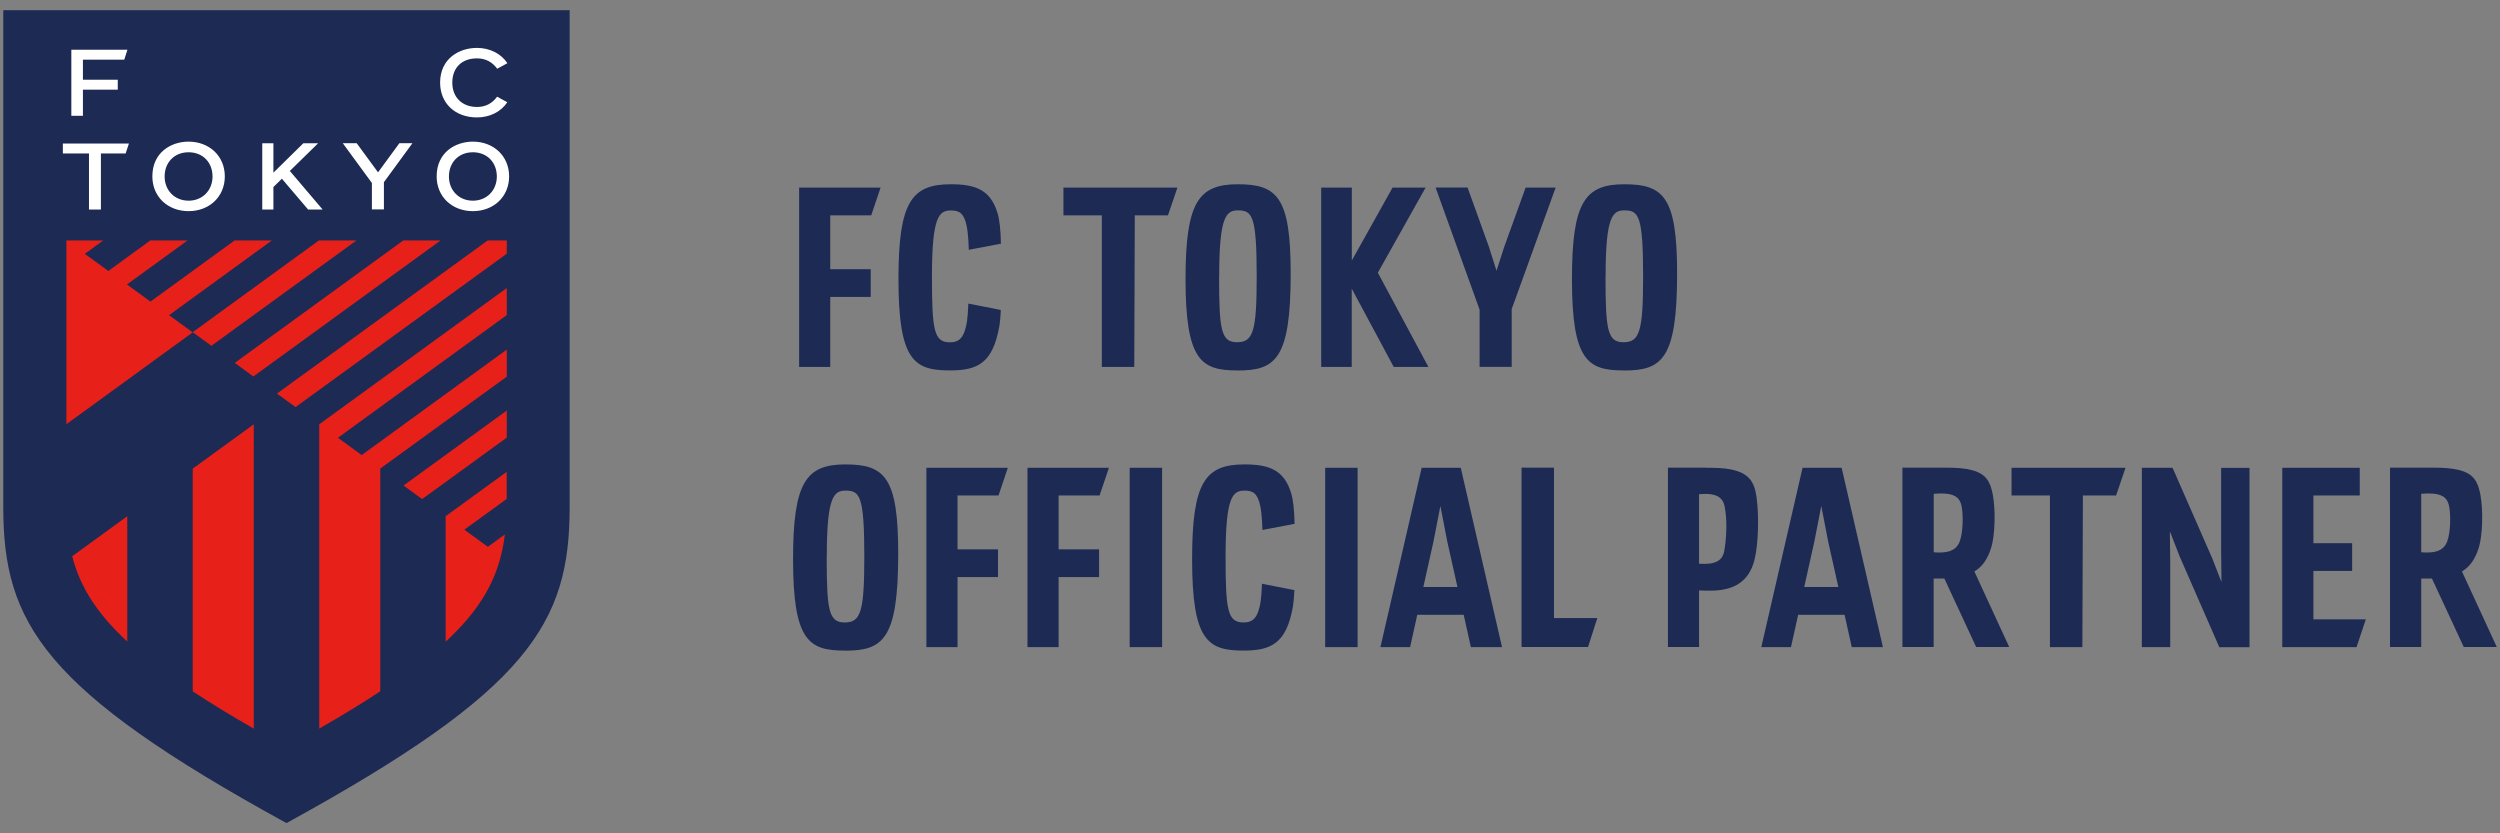 <?xml version="1.0" encoding="UTF-8"?><svg id="_レイヤー_1" xmlns="http://www.w3.org/2000/svg" viewBox="0 0 289.13 96.38"><rect x="0" y="0" width="289.13" height="96.38" fill="#808080" stroke="none"/><defs><style>.cls-1{fill:#fff;}.cls-2{fill:#e7211a;}.cls-3{fill:#1c2a54;}</style></defs><path class="cls-3" d="M.38,1.18v57.48c0,13.42,4.68,21.15,32.75,36.53,28.07-15.38,32.75-23.11,32.75-36.53V1.18H.38Z"/><polygon class="cls-2" points="48.82 57.72 58.61 50.61 58.61 47.48 46.67 56.15 48.82 57.72"/><path class="cls-2" d="M36.92,84.26c2.66-1.52,5-2.95,7.06-4.31v-25.76l14.63-10.63v-3.13l-16.78,12.2-2.75-2,19.53-14.19v-3.13l-21.69,15.76v35.2Z"/><polygon class="cls-2" points="56.4 27.81 32.03 45.52 34.18 47.08 58.61 29.34 58.61 27.81 56.4 27.81"/><polygon class="cls-2" points="29.3 43.54 50.95 27.81 46.64 27.81 27.15 41.97 29.3 43.54"/><path class="cls-2" d="M41.19,27.81h-4.31l-14.61,10.62-2.72-1.98,11.89-8.64h-4.31l-9.73,7.07-2.72-1.98,7.01-5.09h-4.31l-4.85,3.53-2.72-1.98,2.13-1.55h-4.26v21.25l14.62-10.63,2.15,1.56,16.77-12.18Z"/><path class="cls-2" d="M14.72,74.2v-14.5l-6.37,4.63c.87,3.41,2.74,6.51,6.37,9.87Z"/><path class="cls-2" d="M22.29,79.96c2.06,1.36,4.4,2.78,7.06,4.31v-35.2l-7.06,5.13v25.76Z"/><path class="cls-2" d="M51.55,74.2c3.64-3.36,5.5-6.46,6.37-9.87.21-.82.36-1.65.47-2.52l-1.97,1.43-2.72-1.98,4.9-3.56v-3.13l-7.06,5.13v14.5Z"/><polygon class="cls-1" points="9.59 10.37 13.62 10.37 13.62 9.22 9.59 9.22 9.59 6.9 14.37 6.9 14.74 5.75 8.25 5.75 8.25 13.39 9.59 13.39 9.59 10.37"/><path class="cls-1" d="M55.16,13.58c-2.54,0-4.26-1.65-4.26-4.02,0-2.78,2.19-4.02,4.26-4.02,1.49,0,2.79.66,3.52,1.77l-1.18.64c-.54-.75-1.31-1.2-2.34-1.2-1.75,0-2.85,1.08-2.85,2.81s1.18,2.81,2.85,2.81c1.03,0,1.79-.44,2.33-1.19l1.18.64c-.73,1.11-2.03,1.76-3.51,1.76Z"/><path class="cls-1" d="M21.81,16.38c-2.02,0-4.19,1.24-4.19,4.02,0,2.37,1.8,4.02,4.19,4.02s4.19-1.66,4.19-4.02-1.8-4.02-4.19-4.02ZM21.81,23.21c-1.62,0-2.77-1.2-2.77-2.8s1.1-2.8,2.77-2.8,2.77,1.2,2.77,2.8-1.16,2.8-2.77,2.8Z"/><path class="cls-1" d="M54.69,16.38c-2.02,0-4.19,1.24-4.19,4.02,0,2.37,1.8,4.02,4.19,4.02s4.19-1.66,4.19-4.02-1.8-4.02-4.19-4.02ZM54.69,23.21c-1.62,0-2.77-1.2-2.77-2.8s1.1-2.8,2.77-2.8,2.77,1.2,2.77,2.8-1.16,2.8-2.77,2.8Z"/><polygon class="cls-1" points="7.27 17.75 10.29 17.75 10.29 24.23 11.67 24.23 11.67 17.75 14.53 17.75 14.91 16.6 7.27 16.6 7.27 17.75"/><polygon class="cls-1" points="35.63 24.23 37.31 24.23 33.52 19.77 36.79 16.57 35.08 16.57 31.62 19.97 31.62 16.57 30.33 16.57 30.33 24.23 31.62 24.23 31.62 21.63 32.6 20.67 35.63 24.23"/><polygon class="cls-1" points="47.7 16.56 46.19 16.56 43.72 19.93 41.25 16.56 39.64 16.56 43.01 21.16 43.01 24.22 44.4 24.22 44.4 21.07 47.7 16.56"/><path class="cls-3" d="M92.41,21.7h9.43l-1.08,3.2h-4.74v6.23h4.68v3.21h-4.68v8.1h-3.6v-20.74Z"/><path class="cls-3" d="M111.99,35.11l3.76.74c-.04.77-.1,1.46-.18,1.9-.76,4.26-2.51,5.09-5.71,5.09-4.13,0-5.95-1.11-5.95-10.56,0-8.89,1.49-10.97,6.06-10.97,2.93,0,4.57.69,5.38,3.28.25.76.38,2.07.41,3.59l-3.72.71c-.03-1.27-.13-2.17-.23-2.7-.32-1.58-.89-1.85-1.84-1.85-1.37,0-2.19.7-2.19,7.62,0,6.25.23,7.63,2.09,7.63,1.11,0,1.66-.58,1.96-2.39.06-.38.13-1.18.16-2.09Z"/><path class="cls-3" d="M136.17,21.7l-1.09,3.2h-3.84l-.06,17.54h-3.75v-17.54s-4.44,0-4.44,0v-3.2h13.18Z"/><path class="cls-3" d="M143.08,42.84c-4.14,0-5.97-1.11-5.97-10.56,0-8.89,1.49-10.97,6.06-10.97s6.1,1.52,6.1,10.33c0,10-1.79,11.21-6.19,11.21ZM140.99,31.95c0,6.25.23,7.63,2.09,7.63s2.26-1.28,2.26-7.63c0-7.06-.53-7.62-2.17-7.62-1.36,0-2.17.7-2.17,7.62Z"/><path class="cls-3" d="M156.34,21.7v8.43l4.71-8.43h3.82l-5.52,9.84,5.85,10.9h-4.01l-4.86-9.06v9.06h-3.53v-20.74h3.53Z"/><path class="cls-3" d="M169.73,21.7l2.45,6.8.89,2.8h.01l.88-2.73,2.48-6.87h3.47l-5.08,14.05v6.68h-3.71v-6.61l-5.09-14.13h3.69Z"/><path class="cls-3" d="M187.77,42.84c-4.14,0-5.97-1.11-5.97-10.56,0-8.89,1.49-10.97,6.06-10.97s6.1,1.52,6.1,10.33c0,10-1.79,11.21-6.19,11.21ZM185.68,31.95c0,6.25.23,7.63,2.09,7.63s2.26-1.28,2.26-7.63c0-7.06-.53-7.62-2.17-7.62-1.36,0-2.17.7-2.17,7.62Z"/><path class="cls-3" d="M97.69,75.24c-4.14,0-5.97-1.11-5.97-10.56,0-8.89,1.49-10.97,6.06-10.97s6.1,1.52,6.1,10.33c0,10-1.79,11.21-6.19,11.21ZM95.61,64.36c0,6.25.23,7.63,2.09,7.63s2.26-1.28,2.26-7.63c0-7.06-.53-7.62-2.17-7.62-1.36,0-2.17.7-2.17,7.62Z"/><path class="cls-3" d="M107.13,54.1h9.43l-1.08,3.2h-4.74v6.23h4.68v3.21h-4.68v8.1h-3.6v-20.74Z"/><path class="cls-3" d="M118.82,54.1h9.43l-1.08,3.2h-4.74v6.23h4.68v3.21h-4.68v8.1h-3.6v-20.74Z"/><path class="cls-3" d="M130.65,54.1h3.75v20.74h-3.75v-20.74Z"/><path class="cls-3" d="M145.94,67.51l3.76.74c-.04.77-.1,1.46-.17,1.9-.76,4.26-2.51,5.09-5.71,5.09-4.13,0-5.95-1.11-5.95-10.56,0-8.89,1.49-10.97,6.06-10.97,2.93,0,4.57.69,5.38,3.28.25.76.38,2.07.41,3.59l-3.72.71c-.03-1.27-.13-2.17-.23-2.7-.32-1.58-.89-1.85-1.84-1.85-1.37,0-2.19.7-2.19,7.62,0,6.25.23,7.63,2.09,7.63,1.11,0,1.66-.58,1.96-2.39.06-.38.13-1.18.16-2.09Z"/><path class="cls-3" d="M153.26,54.1h3.75v20.74h-3.75v-20.74Z"/><path class="cls-3" d="M164.42,54.1h4.52l4.77,20.74h-3.6l-.83-3.74h-5.37l-.83,3.74h-3.43l4.77-20.74ZM164.61,67.89h3.95l-1.17-5.22-.8-4.13h-.01s-.79,4.06-.79,4.06l-1.18,5.3Z"/><path class="cls-3" d="M184.73,71.49l-1.07,3.34h-7.69v-20.74h3.75v17.39h5.01Z"/><path class="cls-3" d="M197.35,54.1c.93,0,1.98.01,2.83.19,2.03.42,2.7,1.36,2.96,3.15.31,2.2.23,5.55-.25,7.38-.63,2.41-2.32,3.49-5.08,3.49-.39,0-.85,0-1.31-.03v6.55h-3.6v-20.74h4.45ZM196.5,57.16v8.04c.22.01.45.01.66.01,1.2,0,2.03-.35,2.25-1.46.29-1.59.35-3.74.04-5.21-.22-1.09-1.07-1.42-2.19-1.42-.2,0-.47.01-.76.03Z"/><path class="cls-3" d="M208.47,54.1h4.52l4.77,20.74h-3.6l-.83-3.74h-5.37l-.83,3.74h-3.43l4.77-20.74ZM208.66,67.89h3.95l-1.17-5.22-.8-4.13h-.01s-.79,4.06-.79,4.06l-1.18,5.3Z"/><path class="cls-3" d="M220.02,74.83v-20.74h5.11c1.15,0,2.07.06,2.95.29,1.55.41,2.1,1.26,2.39,2.82.35,1.87.25,4.77-.19,6.16-.42,1.33-1.04,2.19-1.94,2.73l4.03,8.74h-3.82l-3.68-7.92h-1.24v7.92h-3.6ZM223.63,63.87c.25.03.48.03.69.03,1.34,0,2-.45,2.31-1.24.41-1.05.45-3.14.22-4.19-.22-.98-.89-1.4-2.33-1.4-.26,0-.55.01-.88.04v6.76Z"/><path class="cls-3" d="M245.82,54.1l-1.09,3.2h-3.84l-.06,17.54h-3.75v-17.54s-4.44,0-4.44,0v-3.2h13.18Z"/><path class="cls-3" d="M247.71,54.1h3.55l4.58,10.45,1.05,2.7h.03l-.04-3.6v-9.54h3.28v20.74h-3.49l-4.58-10.48-1.11-2.85h-.03l.04,3.6v9.72h-3.28v-20.74Z"/><path class="cls-3" d="M263.95,54.1h8.96v3.2h-5.36v5.52h4.48v3.21h-4.48v5.6h6.06l-1.07,3.21h-8.59v-20.74Z"/><path class="cls-3" d="M276.41,74.83v-20.74h5.11c1.15,0,2.07.06,2.95.29,1.55.41,2.1,1.26,2.39,2.82.35,1.87.25,4.77-.19,6.16-.42,1.33-1.04,2.19-1.94,2.73l4.03,8.74h-3.82l-3.68-7.92h-1.24v7.92h-3.6ZM280.01,63.87c.25.03.48.03.69.03,1.34,0,2-.45,2.31-1.24.41-1.05.45-3.14.22-4.19-.22-.98-.89-1.4-2.33-1.4-.26,0-.55.01-.88.04v6.76Z"/></svg>